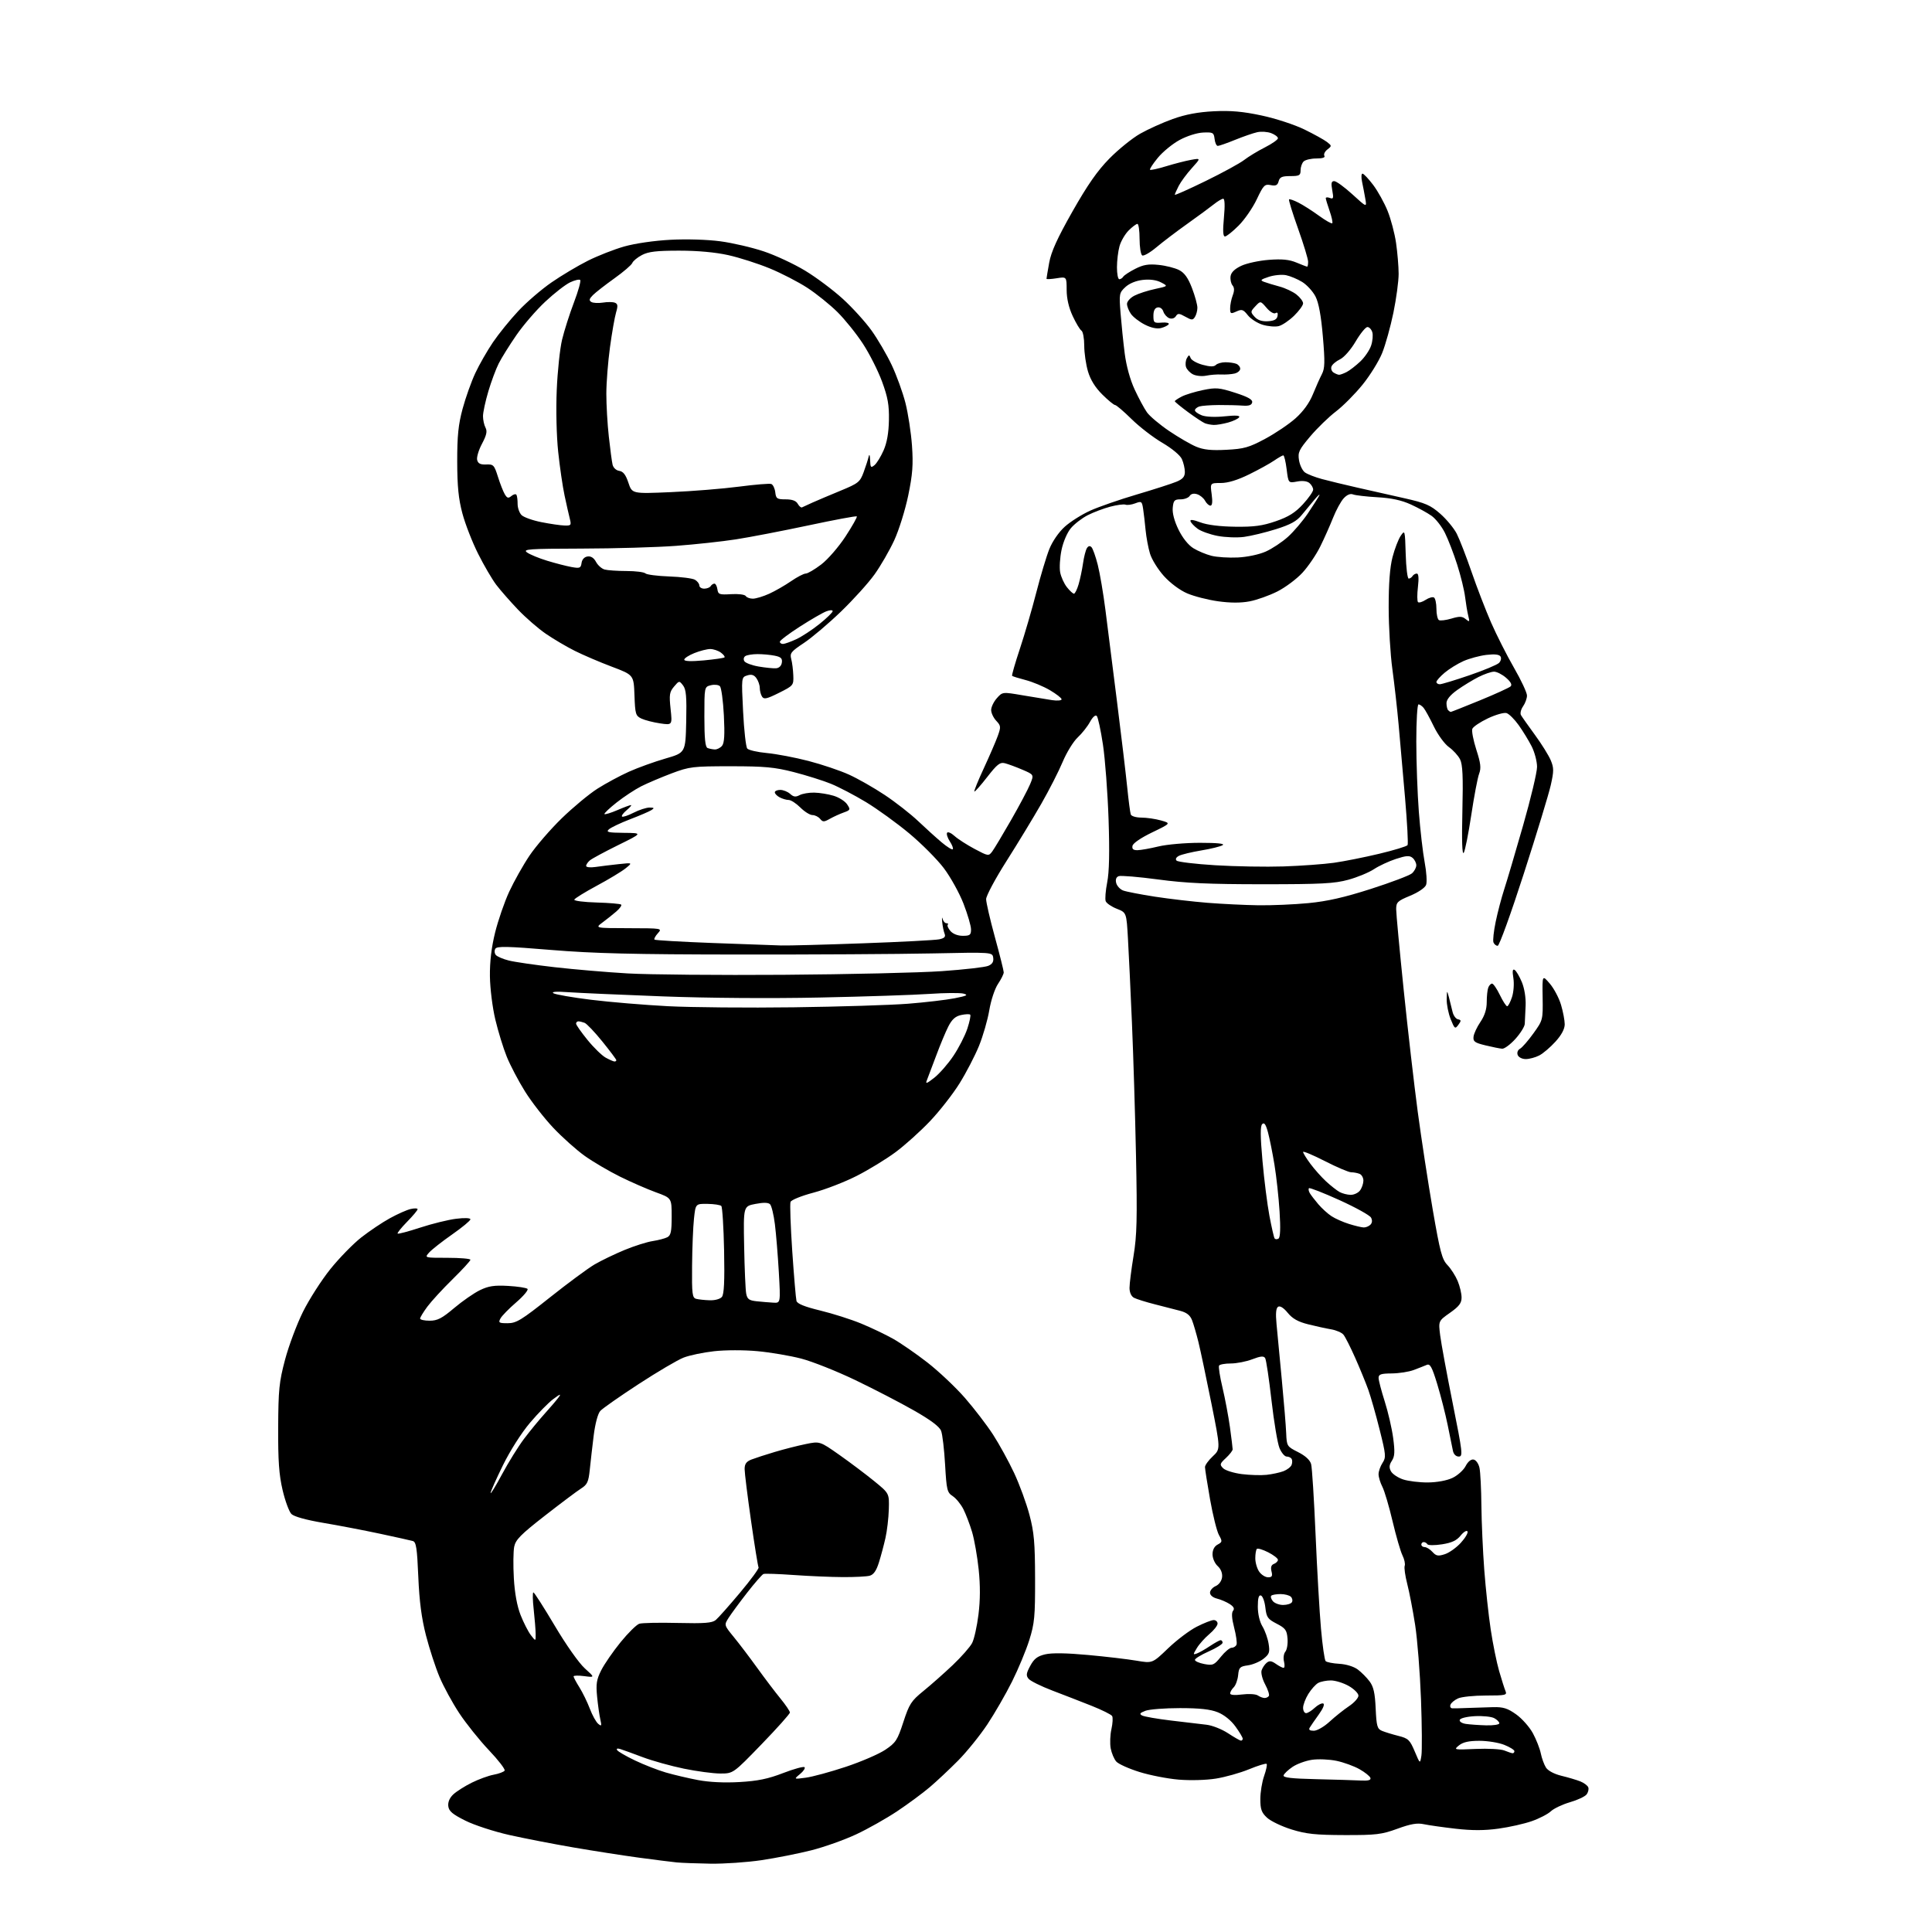 <?xml version="1.0" encoding="UTF-8" standalone="no"?>
<svg 
  version="1.1" 
  xmlns="http://www.w3.org/2000/svg" 
  xmlns:xlink="http://www.w3.org/1999/xlink" 
  xmlns:svg="http://www.w3.org/2000/svg"
  xmlns:rdf="http://www.w3.org/1999/02/22-rdf-syntax-ns#"
  xmlns:cc="http://creativecommons.org/ns#"
  xmlns:dc="http://purl.org/dc/elements/1.1/"
  viewBox="0 0 768 768"
  width="768"
  height="768"
>
<style>svg {background-color: white; }</style>"
<path stroke="none" fill="black" fill-rule="evenodd" d="M282.37,740.84C276.94,740.75 270.93,740.53 269.00,740.34C267.07,740.15 260.32,739.30 254.00,738.45C247.68,737.59 235.97,735.77 228.00,734.40C220.03,733.03 208.55,730.80 202.50,729.45C196.45,728.09 188.57,725.53 185.00,723.74C179.85,721.17 178.44,719.98 178.20,717.97C178.01,716.34 178.73,714.67 180.20,713.29C181.47,712.11 184.75,710.03 187.50,708.66C190.25,707.29 194.19,705.85 196.26,705.47C198.33,705.09 200.28,704.35 200.60,703.84C200.91,703.33 198.10,699.67 194.33,695.71C190.57,691.74 185.27,685.12 182.55,681.00C179.83,676.88 176.31,670.41 174.72,666.63C173.13,662.86 170.71,655.43 169.34,650.13C167.57,643.25 166.70,636.59 166.28,626.77C165.80,615.36 165.43,612.96 164.10,612.58C163.22,612.33 157.32,611.02 151.00,609.67C144.68,608.32 134.55,606.38 128.50,605.36C121.66,604.20 116.88,602.87 115.84,601.84C114.93,600.92 113.35,596.65 112.34,592.34C110.91,586.25 110.52,580.70 110.58,567.50C110.65,552.44 110.96,549.36 113.31,540.50C114.77,535.00 117.97,526.45 120.42,521.50C122.88,516.55 127.78,508.90 131.31,504.50C134.85,500.10 140.39,494.42 143.62,491.89C146.85,489.36 151.97,485.92 155.00,484.26C158.03,482.59 161.74,480.94 163.25,480.60C164.76,480.25 166.00,480.29 166.00,480.69C166.00,481.10 164.12,483.34 161.81,485.69C159.51,488.04 157.82,490.15 158.06,490.37C158.30,490.60 162.35,489.53 167.05,487.99C171.75,486.45 178.17,484.87 181.30,484.48C184.66,484.06 187.00,484.15 187.00,484.70C187.00,485.21 183.74,487.91 179.75,490.70C175.76,493.49 171.64,496.72 170.60,497.89C168.69,500.00 168.69,500.00 177.85,500.00C182.88,500.00 187.00,500.35 187.00,500.78C187.00,501.20 183.80,504.69 179.89,508.53C175.98,512.36 171.48,517.26 169.89,519.40C168.30,521.55 167.00,523.68 167.00,524.15C167.00,524.62 168.71,525.00 170.79,525.00C173.89,525.00 175.67,524.08 180.53,519.97C183.80,517.21 188.41,514.01 190.78,512.86C194.22,511.20 196.48,510.86 201.99,511.17C205.79,511.38 209.25,511.92 209.69,512.35C210.12,512.79 208.11,515.19 205.22,517.69C202.32,520.18 199.50,523.07 198.94,524.11C198.03,525.81 198.32,526.00 201.81,526.00C205.24,526.00 207.24,524.78 218.61,515.74C225.71,510.09 233.69,504.20 236.34,502.64C239.00,501.09 244.36,498.50 248.26,496.89C252.16,495.28 257.19,493.69 259.43,493.35C261.67,493.01 264.29,492.32 265.25,491.83C266.68,491.10 267.00,489.57 267.00,483.59C267.00,476.24 267.00,476.24 260.75,473.97C257.31,472.72 250.90,469.92 246.50,467.75C242.10,465.57 235.79,461.87 232.47,459.51C229.16,457.15 223.50,452.10 219.90,448.28C216.30,444.46 211.24,437.95 208.67,433.82C206.09,429.69 202.85,423.51 201.46,420.09C200.07,416.67 198.02,410.01 196.90,405.29C195.76,400.51 194.81,392.91 194.75,388.11C194.68,382.32 195.35,376.62 196.81,370.70C198.01,365.86 200.53,358.55 202.42,354.46C204.32,350.36 207.94,343.92 210.47,340.15C213.01,336.37 218.78,329.69 223.29,325.30C227.81,320.91 234.20,315.61 237.50,313.51C240.80,311.41 246.43,308.38 250.00,306.77C253.57,305.17 260.10,302.81 264.50,301.54C272.50,299.22 272.50,299.22 272.78,286.84C273.00,276.95 272.75,274.06 271.53,272.48C270.02,270.52 269.97,270.53 267.94,272.93C266.13,275.07 265.97,276.17 266.57,281.82C267.26,288.27 267.26,288.27 262.38,287.55C259.70,287.16 256.38,286.30 255.00,285.66C252.68,284.56 252.48,283.91 252.21,276.40C251.92,268.31 251.92,268.31 243.21,265.02C238.42,263.22 231.80,260.38 228.50,258.73C225.20,257.08 220.03,254.03 217.00,251.95C213.97,249.88 208.99,245.55 205.92,242.34C202.85,239.13 198.97,234.70 197.29,232.50C195.62,230.30 192.36,224.73 190.06,220.13C187.75,215.53 184.94,208.33 183.82,204.13C182.27,198.34 181.77,193.37 181.75,183.50C181.74,173.27 182.19,168.79 183.89,162.50C185.08,158.10 187.35,151.72 188.94,148.32C190.53,144.92 193.69,139.41 195.96,136.06C198.23,132.71 202.77,127.11 206.04,123.62C209.31,120.12 215.25,115.01 219.24,112.26C223.23,109.50 229.73,105.63 233.68,103.65C237.63,101.67 244.15,99.11 248.18,97.97C252.43,96.77 260.11,95.65 266.50,95.32C272.90,94.98 281.20,95.23 286.35,95.92C291.22,96.57 299.00,98.38 303.64,99.94C308.28,101.49 315.67,104.94 320.06,107.60C324.45,110.25 331.19,115.30 335.04,118.81C338.89,122.33 344.05,128.01 346.49,131.44C348.94,134.87 352.53,141.01 354.46,145.09C356.39,149.16 358.84,155.94 359.92,160.14C360.99,164.35 362.16,172.00 362.53,177.14C363.06,184.71 362.78,188.50 361.04,196.94C359.85,202.68 357.35,210.71 355.47,214.78C353.59,218.85 350.07,224.95 347.64,228.34C345.22,231.73 339.20,238.39 334.27,243.14C329.33,247.90 322.71,253.50 319.57,255.59C314.46,258.98 313.91,259.66 314.52,261.94C314.90,263.35 315.27,266.30 315.35,268.50C315.50,272.42 315.38,272.56 309.66,275.42C304.82,277.84 303.67,278.09 302.93,276.92C302.43,276.14 302.02,274.57 302.02,273.44C302.01,272.31 301.40,270.57 300.67,269.57C299.71,268.25 298.71,267.96 297.03,268.49C294.71,269.23 294.71,269.23 295.39,282.80C295.76,290.27 296.51,296.90 297.04,297.55C297.57,298.19 301.10,299.00 304.87,299.35C308.65,299.70 316.09,301.12 321.41,302.50C326.72,303.88 333.96,306.32 337.48,307.92C341.01,309.52 347.41,313.16 351.70,316.02C355.99,318.87 361.98,323.55 365.00,326.42C368.02,329.29 372.23,333.09 374.36,334.88C376.48,336.66 378.45,337.88 378.74,337.59C379.03,337.30 378.52,335.91 377.59,334.50C376.67,333.10 376.17,331.54 376.48,331.04C376.79,330.54 378.12,331.11 379.44,332.32C380.76,333.52 384.35,335.83 387.41,337.46C392.87,340.36 393.00,340.38 394.44,338.46C395.24,337.38 398.60,331.77 401.91,326.00C405.22,320.23 408.63,313.80 409.49,311.72C411.05,307.95 411.05,307.95 406.43,305.97C403.89,304.88 400.76,303.73 399.48,303.40C397.51,302.91 396.39,303.79 392.41,308.91C389.80,312.26 387.51,314.85 387.32,314.65C387.12,314.45 388.81,310.29 391.08,305.40C393.35,300.50 395.84,294.74 396.62,292.58C397.93,288.95 397.88,288.50 396.02,286.52C394.91,285.34 394.00,283.41 394.00,282.24C394.00,281.07 395.01,278.96 396.25,277.56C398.50,275.02 398.50,275.02 406.50,276.39C410.90,277.14 416.19,278.01 418.25,278.32C420.31,278.62 422.00,278.47 422.00,277.98C422.00,277.49 419.90,275.86 417.34,274.35C414.78,272.85 410.44,271.04 407.69,270.33C404.95,269.62 402.54,268.87 402.33,268.66C402.13,268.46 403.52,263.61 405.42,257.90C407.32,252.18 410.26,242.10 411.95,235.50C413.64,228.90 415.97,221.15 417.12,218.27C418.36,215.18 420.87,211.54 423.25,209.39C425.47,207.38 430.04,204.50 433.40,202.98C436.75,201.47 445.09,198.57 451.92,196.56C458.75,194.54 465.83,192.26 467.67,191.49C470.19,190.44 471.00,189.49 471.00,187.60C471.00,186.22 470.46,183.92 469.81,182.48C469.12,180.96 465.87,178.26 462.06,176.03C458.45,173.92 452.94,169.68 449.82,166.60C446.69,163.52 443.74,161.00 443.26,161.00C442.79,161.00 440.50,159.13 438.19,156.83C435.38,154.05 433.48,151.00 432.49,147.65C431.67,144.89 431.00,140.27 431.00,137.38C431.00,134.48 430.50,131.81 429.90,131.44C429.29,131.06 427.72,128.45 426.41,125.63C424.85,122.28 424.02,118.67 424.01,115.24C424.00,109.98 424.00,109.98 420.00,110.62C417.80,110.97 416.00,111.06 416.00,110.81C416.00,110.57 416.48,107.70 417.07,104.43C417.86,100.06 420.29,94.71 426.32,84.07C432.32,73.49 436.23,67.88 441.00,63.03C444.57,59.40 450.06,54.96 453.19,53.17C456.33,51.38 462.18,48.74 466.19,47.30C471.28,45.48 476.24,44.55 482.50,44.23C489.26,43.90 494.00,44.31 501.50,45.91C507.06,47.09 514.60,49.56 518.50,51.46C522.35,53.34 526.40,55.59 527.50,56.44C529.44,57.95 529.44,58.04 527.65,59.43C526.63,60.22 526.10,61.35 526.46,61.93C526.88,62.62 525.74,63.00 523.26,63.00C521.14,63.00 518.86,63.54 518.20,64.20C517.54,64.86 517.00,66.43 517.00,67.70C517.00,69.73 516.51,70.00 512.91,70.00C509.62,70.00 508.71,70.40 508.28,72.05C507.86,73.65 507.16,73.99 505.12,73.58C502.73,73.11 502.24,73.61 499.59,79.22C497.99,82.61 494.74,87.32 492.36,89.69C489.99,92.06 487.55,94.00 486.94,94.00C486.16,94.00 486.04,91.76 486.53,86.50C486.97,81.78 486.87,79.00 486.25,79.00C485.71,79.00 484.01,80.01 482.47,81.25C480.92,82.49 476.18,85.97 471.93,89.00C467.67,92.03 462.14,96.23 459.64,98.34C457.13,100.44 454.62,101.88 454.04,101.53C453.47,101.17 453.00,98.21 453.00,94.94C453.00,91.67 452.61,89.00 452.14,89.00C451.66,89.00 450.09,90.18 448.65,91.62C447.21,93.07 445.57,95.88 445.02,97.87C444.46,99.87 444.01,103.64 444.01,106.25C444.00,108.86 444.42,111.00 444.94,111.00C445.46,111.00 446.16,110.54 446.51,109.99C446.85,109.43 448.99,108.02 451.26,106.87C454.49,105.22 456.53,104.88 460.58,105.30C463.44,105.59 467.10,106.52 468.73,107.36C470.85,108.46 472.28,110.46 473.84,114.53C475.03,117.64 475.99,121.15 475.98,122.34C475.98,123.53 475.53,125.17 475.00,126.00C474.15,127.33 473.71,127.31 471.18,125.89C468.72,124.50 468.19,124.48 467.41,125.71C466.87,126.55 465.80,126.87 464.79,126.48C463.85,126.11 462.80,124.93 462.45,123.85C462.09,122.72 461.13,122.02 460.16,122.21C459.05,122.42 458.50,123.52 458.50,125.51C458.50,128.28 458.74,128.48 461.82,128.24C463.64,128.09 464.88,128.38 464.58,128.88C464.27,129.37 462.89,130.06 461.51,130.41C459.90,130.81 457.58,130.32 455.06,129.03C452.90,127.93 450.43,126.02 449.57,124.79C448.70,123.56 448.00,121.77 448.00,120.80C448.00,119.84 449.33,118.36 450.95,117.53C452.57,116.69 456.26,115.49 459.14,114.88C464.38,113.75 464.38,113.75 461.53,112.26C459.70,111.30 457.12,110.95 454.28,111.27C451.55,111.58 448.91,112.67 447.34,114.13C444.91,116.40 444.83,116.83 445.44,124.50C445.79,128.90 446.53,136.10 447.09,140.50C447.72,145.43 449.23,150.92 451.03,154.81C452.64,158.29 454.85,162.38 455.94,163.92C457.04,165.46 460.99,168.78 464.72,171.31C468.45,173.83 473.29,176.65 475.49,177.56C478.46,178.80 481.52,179.12 487.51,178.80C494.53,178.44 496.49,177.88 502.91,174.44C506.96,172.27 512.40,168.60 515.00,166.28C518.06,163.55 520.49,160.19 521.88,156.78C523.06,153.88 524.67,150.26 525.46,148.75C526.66,146.46 526.73,143.96 525.86,133.78C525.16,125.52 524.21,120.37 522.94,117.88C521.91,115.86 519.53,113.26 517.67,112.10C515.80,110.95 512.90,109.73 511.22,109.39C509.55,109.06 506.46,109.35 504.35,110.05C501.09,111.13 500.82,111.42 502.51,112.05C503.61,112.46 506.35,113.29 508.61,113.90C510.88,114.50 513.92,115.93 515.36,117.07C516.81,118.21 518.00,119.80 518.00,120.59C518.00,121.39 516.38,123.60 514.41,125.52C512.44,127.44 509.70,129.29 508.32,129.63C506.94,129.98 504.08,129.74 501.96,129.11C499.84,128.47 497.18,126.77 496.04,125.32C494.22,123.01 493.67,122.83 491.49,123.82C489.21,124.86 489.00,124.75 489.00,122.54C489.00,121.22 489.46,118.92 490.02,117.44C490.74,115.56 490.71,114.36 489.94,113.43C489.34,112.71 488.99,111.07 489.17,109.81C489.39,108.27 490.80,106.90 493.43,105.66C495.58,104.65 500.53,103.58 504.43,103.29C509.66,102.89 512.51,103.18 515.37,104.38C517.50,105.27 519.41,106.00 519.62,106.00C519.83,106.00 520.00,105.12 520.00,104.05C520.00,102.97 518.20,97.05 516.00,90.88C513.80,84.71 512.18,79.48 512.41,79.26C512.63,79.04 514.32,79.62 516.16,80.56C518.00,81.49 521.66,83.83 524.30,85.75C526.94,87.67 529.32,89.02 529.59,88.75C529.86,88.48 529.39,86.29 528.55,83.88C527.72,81.47 527.02,79.18 527.01,78.78C527.01,78.39 527.74,78.35 528.64,78.69C530.05,79.23 530.18,78.80 529.60,75.66C529.06,72.80 529.23,72.00 530.37,72.00C531.18,72.00 534.43,74.36 537.59,77.25C543.34,82.50 543.34,82.50 542.73,79.00C542.40,77.08 541.82,74.04 541.44,72.25C541.06,70.46 541.14,69.01 541.62,69.03C542.11,69.05 544.01,71.07 545.87,73.53C547.72,75.99 550.30,80.64 551.60,83.86C552.90,87.09 554.42,92.83 554.96,96.61C555.51,100.40 555.97,105.89 555.98,108.81C555.99,111.73 555.05,118.70 553.90,124.31C552.74,129.91 550.73,137.14 549.42,140.36C548.12,143.58 544.62,149.23 541.64,152.91C538.66,156.60 533.91,161.38 531.07,163.55C528.23,165.71 523.64,170.17 520.86,173.45C516.34,178.80 515.87,179.80 516.38,182.96C516.70,184.90 517.75,187.08 518.73,187.79C519.70,188.50 522.75,189.69 525.50,190.43C528.25,191.17 534.55,192.70 539.50,193.82C544.45,194.94 552.89,196.85 558.25,198.05C566.66,199.94 568.62,200.80 572.54,204.24C575.04,206.44 577.98,210.01 579.08,212.16C580.18,214.32 582.82,221.12 584.95,227.29C587.07,233.46 590.58,242.55 592.74,247.50C594.91,252.45 599.00,260.53 601.84,265.46C604.68,270.38 607.00,275.35 607.00,276.49C607.00,277.62 606.30,279.56 605.44,280.78C604.59,282.00 604.21,283.57 604.60,284.25C604.99,284.94 607.49,288.48 610.15,292.12C612.81,295.75 615.64,300.30 616.44,302.21C617.71,305.24 617.71,306.51 616.46,312.09C615.67,315.62 610.86,331.43 605.76,347.22C600.67,363.02 595.99,375.96 595.36,375.97C594.73,375.99 593.97,375.37 593.67,374.60C593.38,373.82 593.78,370.12 594.57,366.36C595.35,362.60 596.87,356.82 597.95,353.51C599.03,350.21 602.40,338.79 605.45,328.14C608.50,317.49 611.00,307.01 611.00,304.85C611.00,302.69 610.04,299.03 608.87,296.71C607.69,294.39 605.37,290.60 603.71,288.27C602.05,285.94 599.88,283.78 598.89,283.47C597.90,283.15 594.57,284.09 591.48,285.55C588.38,287.02 585.59,288.90 585.27,289.73C584.95,290.57 585.67,294.29 586.86,298.01C588.61,303.42 588.83,305.33 587.97,307.58C587.38,309.13 585.98,316.50 584.86,323.95C583.74,331.39 582.39,338.17 581.86,339.00C581.23,339.98 581.04,334.26 581.32,322.50C581.65,308.65 581.43,303.88 580.39,301.83C579.64,300.36 577.65,298.17 575.95,296.97C574.26,295.76 571.57,292.09 569.97,288.78C568.38,285.49 566.55,282.16 565.91,281.39C565.28,280.63 564.36,280.00 563.88,280.00C563.39,280.00 563.00,286.64 563.00,294.75C563.00,302.86 563.46,315.43 564.01,322.67C564.56,329.92 565.61,338.97 566.33,342.79C567.05,346.61 567.31,350.64 566.90,351.74C566.47,352.91 563.84,354.70 560.58,356.06C555.52,358.15 555.00,358.66 555.00,361.43C555.00,363.12 556.35,377.55 557.99,393.50C559.63,409.45 562.15,431.27 563.58,442.00C565.02,452.73 567.70,470.22 569.54,480.89C572.44,497.68 573.22,500.62 575.39,502.89C576.77,504.32 578.59,507.17 579.45,509.22C580.30,511.26 581.00,514.21 581.00,515.78C581.00,518.01 580.02,519.30 576.39,521.86C571.78,525.11 571.78,525.11 572.49,530.81C572.88,533.94 575.11,546.06 577.46,557.75C581.42,577.51 581.59,579.00 579.88,579.00C578.77,579.00 577.85,578.10 577.57,576.75C577.32,575.51 576.38,570.90 575.48,566.50C574.59,562.10 572.71,554.76 571.32,550.18C569.23,543.34 568.49,541.99 567.14,542.57C566.24,542.96 563.92,543.86 562.00,544.59C560.08,545.32 556.14,545.93 553.25,545.96C548.93,545.99 548.00,546.31 548.01,547.75C548.02,548.71 549.12,552.91 550.45,557.09C551.78,561.26 553.29,567.79 553.80,571.58C554.54,577.09 554.43,578.94 553.29,580.68C552.22,582.31 552.13,583.37 552.92,584.85C553.51,585.95 555.68,587.40 557.74,588.09C559.81,588.78 564.24,589.32 567.58,589.30C571.23,589.27 575.15,588.55 577.38,587.49C579.42,586.52 581.77,584.41 582.60,582.80C583.54,580.99 584.76,580.00 585.80,580.20C586.73,580.38 587.77,581.85 588.12,583.51C588.48,585.16 588.82,591.92 588.88,598.55C588.95,605.18 589.46,616.65 590.02,624.05C590.58,631.45 591.73,642.11 592.58,647.74C593.42,653.37 594.93,660.79 595.92,664.24C596.92,667.68 598.06,671.29 598.47,672.25C599.15,673.84 598.42,674.00 590.65,674.00C585.95,674.00 580.97,674.51 579.60,675.14C578.23,675.76 576.87,676.88 576.59,677.64C576.30,678.39 576.61,679.03 577.28,679.08C577.95,679.12 580.75,679.06 583.50,678.94C586.25,678.83 590.75,678.68 593.50,678.62C597.56,678.52 599.29,679.06 602.71,681.50C605.02,683.15 608.01,686.52 609.35,689.00C610.69,691.48 612.10,695.08 612.49,697.00C612.88,698.92 613.80,701.45 614.53,702.61C615.34,703.89 617.78,705.19 620.68,705.90C623.33,706.54 626.71,707.54 628.18,708.12C629.65,708.71 631.08,709.77 631.36,710.49C631.64,711.22 631.33,712.49 630.68,713.33C630.03,714.16 627.05,715.56 624.06,716.42C621.07,717.29 617.66,718.91 616.48,720.02C615.30,721.13 611.90,722.89 608.92,723.93C605.94,724.98 599.99,726.32 595.69,726.91C590.17,727.68 585.19,727.69 578.69,726.95C573.64,726.37 567.92,725.56 566.00,725.15C563.36,724.58 560.79,725.02 555.50,726.95C549.22,729.24 547.06,729.50 534.50,729.47C522.97,729.44 519.25,729.05 513.42,727.24C509.53,726.03 505.14,723.93 503.67,722.57C501.47,720.53 501.00,719.22 501.00,715.17C501.00,712.47 501.68,708.32 502.51,705.97C503.34,703.61 503.79,701.45 503.50,701.17C503.22,700.88 500.08,701.84 496.54,703.30C492.99,704.76 487.05,706.43 483.34,707.02C479.52,707.64 473.12,707.81 468.55,707.43C464.12,707.06 457.09,705.69 452.91,704.38C448.74,703.08 444.61,701.22 443.75,700.26C442.88,699.29 441.88,696.92 441.52,695.00C441.17,693.08 441.29,689.63 441.81,687.35C442.32,685.07 442.45,682.72 442.08,682.14C441.72,681.55 438.07,679.74 433.96,678.10C429.86,676.47 422.83,673.74 418.34,672.03C413.85,670.32 409.60,668.22 408.89,667.36C407.81,666.07 407.92,665.19 409.55,662.18C411.07,659.36 412.39,658.35 415.50,657.62C418.13,657.00 423.96,657.09 432.50,657.88C439.65,658.53 448.33,659.56 451.80,660.15C458.10,661.22 458.10,661.22 464.33,655.24C467.76,651.95 472.89,648.07 475.75,646.63C478.60,645.18 481.62,644.00 482.47,644.00C483.31,644.00 484.00,644.63 484.00,645.41C484.00,646.19 482.54,648.05 480.75,649.56C478.96,651.06 476.73,653.55 475.79,655.10C474.19,657.74 474.19,657.87 475.79,657.28C476.73,656.94 479.07,655.61 480.98,654.33C482.90,653.05 484.81,652.00 485.23,652.00C485.65,652.00 486.00,652.46 486.00,653.01C486.00,653.57 483.52,655.12 480.50,656.46C477.48,657.80 475.00,659.31 475.00,659.83C475.00,660.35 476.67,661.09 478.72,661.48C482.15,662.12 482.67,661.89 485.32,658.59C486.90,656.61 488.84,655.00 489.63,655.00C490.42,655.00 491.28,654.44 491.54,653.75C491.80,653.06 491.38,650.03 490.59,647.00C489.64,643.35 489.50,641.11 490.15,640.32C490.84,639.49 490.44,638.68 488.82,637.63C487.54,636.81 485.26,635.83 483.75,635.46C482.13,635.06 481.00,634.10 481.00,633.13C481.00,632.22 482.01,631.03 483.25,630.49C484.57,629.91 485.62,628.45 485.80,626.95C485.98,625.36 485.32,623.70 484.05,622.54C482.91,621.51 482.00,619.44 482.00,617.88C482.00,616.08 482.73,614.68 484.03,613.99C485.91,612.98 485.95,612.71 484.55,610.20C483.72,608.72 482.14,602.34 481.02,596.04C479.91,589.73 479.00,583.95 479.00,583.19C479.00,582.43 480.39,580.50 482.10,578.91C485.19,576.02 485.19,576.02 481.53,557.76C479.52,547.72 477.21,536.80 476.40,533.50C475.58,530.20 474.44,526.27 473.84,524.76C473.08,522.82 471.70,521.74 469.13,521.07C467.13,520.55 462.59,519.38 459.02,518.47C455.46,517.57 451.75,516.40 450.77,515.88C449.69,515.30 449.00,513.78 449.00,511.95C449.00,510.32 449.72,504.60 450.60,499.24C451.94,491.13 452.10,484.48 451.58,459.50C451.24,443.00 450.51,419.15 449.96,406.50C449.42,393.85 448.71,378.83 448.38,373.13C447.79,362.76 447.79,362.76 443.95,361.25C441.84,360.42 439.85,359.06 439.53,358.23C439.22,357.40 439.48,354.03 440.13,350.74C440.94,346.64 441.11,338.72 440.67,325.63C440.31,315.11 439.31,301.77 438.44,296.00C437.57,290.23 436.46,285.09 435.97,284.59C435.45,284.06 434.35,285.03 433.29,286.97C432.31,288.78 430.10,291.57 428.38,293.17C426.67,294.77 424.01,299.10 422.46,302.79C420.92,306.48 417.09,314.00 413.94,319.50C410.79,325.00 404.57,335.25 400.11,342.27C395.65,349.29 392.00,356.11 392.00,357.42C392.00,358.73 393.57,365.55 395.50,372.57C397.43,379.59 399.00,385.88 399.00,386.53C399.00,387.19 397.98,389.25 396.73,391.11C395.45,393.01 393.93,397.60 393.26,401.56C392.61,405.44 390.76,411.84 389.16,415.78C387.55,419.72 384.07,426.43 381.42,430.68C378.77,434.94 373.48,441.70 369.67,445.71C365.86,449.72 359.71,455.25 355.99,458.01C352.28,460.76 345.36,464.99 340.61,467.41C335.87,469.83 328.12,472.84 323.39,474.09C318.61,475.35 314.56,476.99 314.25,477.78C313.95,478.57 314.26,487.37 314.93,497.35C315.61,507.33 316.37,516.24 316.61,517.14C316.93,518.27 319.85,519.45 326.07,520.96C331.02,522.16 338.32,524.48 342.29,526.12C346.25,527.75 351.98,530.48 355.00,532.18C358.02,533.88 364.18,538.13 368.68,541.63C373.18,545.14 379.89,551.47 383.59,555.71C387.29,559.96 392.32,566.52 394.77,570.31C397.21,574.09 400.98,580.94 403.13,585.53C405.28,590.12 408.02,597.61 409.23,602.19C411.07,609.14 411.43,613.28 411.46,627.50C411.50,642.59 411.24,645.33 409.16,651.95C407.88,656.04 404.79,663.47 402.30,668.45C399.82,673.43 395.39,681.10 392.47,685.50C389.54,689.90 384.34,696.34 380.90,699.82C377.47,703.29 372.37,708.07 369.58,710.44C366.79,712.81 360.98,717.10 356.68,719.97C352.38,722.84 345.05,726.98 340.39,729.16C335.73,731.35 327.69,734.21 322.54,735.52C317.38,736.82 308.46,738.59 302.70,739.45C296.95,740.30 287.80,740.93 282.37,740.84zM293.98,708.39C301.21,707.98 305.33,707.13 311.30,704.82C315.61,703.16 319.44,702.11 319.82,702.49C320.19,702.86 319.38,704.10 318.00,705.23C315.50,707.30 315.50,707.30 320.32,706.66C322.97,706.31 330.12,704.36 336.21,702.34C342.29,700.32 349.35,697.28 351.89,695.58C356.08,692.78 356.74,691.78 359.10,684.53C361.46,677.32 362.22,676.14 367.10,672.18C370.07,669.77 375.30,665.14 378.73,661.89C382.16,658.63 385.63,654.69 386.44,653.12C387.25,651.56 388.38,646.46 388.96,641.79C389.68,636.05 389.70,630.27 389.04,623.91C388.50,618.73 387.32,612.02 386.42,609.00C385.52,605.98 383.95,601.88 382.95,599.90C381.94,597.92 380.04,595.60 378.71,594.73C376.50,593.28 376.27,592.32 375.69,582.23C375.35,576.22 374.64,570.18 374.11,568.80C373.47,567.11 370.00,564.50 363.33,560.70C357.92,557.61 347.43,552.18 340.00,548.61C332.57,545.05 322.88,541.20 318.45,540.05C314.03,538.91 306.21,537.58 301.08,537.11C295.78,536.62 288.34,536.63 283.88,537.13C279.55,537.61 274.10,538.75 271.76,539.66C269.42,540.56 261.37,545.30 253.87,550.19C246.37,555.08 239.51,559.88 238.62,560.87C237.66,561.93 236.60,565.90 236.01,570.58C235.47,574.94 234.77,581.06 234.45,584.19C233.95,589.08 233.46,590.15 230.97,591.72C229.37,592.73 222.89,597.60 216.57,602.53C206.99,610.00 204.96,612.06 204.40,614.85C204.04,616.70 203.97,622.32 204.26,627.35C204.60,633.29 205.54,638.43 206.94,642.00C208.13,645.02 209.97,648.62 211.03,650.00C212.96,652.50 212.96,652.50 212.93,649.50C212.91,647.85 212.56,643.46 212.15,639.75C211.73,636.04 211.68,633.00 212.03,633.00C212.38,633.00 216.19,638.96 220.52,646.25C224.95,653.74 230.14,661.10 232.44,663.17C236.50,666.84 236.50,666.84 232.25,666.29C229.91,665.98 228.00,666.03 228.00,666.39C228.00,666.75 229.05,668.72 230.34,670.77C231.62,672.82 233.48,676.63 234.47,679.24C235.45,681.84 236.95,684.54 237.79,685.24C239.13,686.34 239.23,686.11 238.64,683.50C238.26,681.85 237.68,677.78 237.36,674.45C236.86,669.40 237.13,667.66 239.00,663.95C240.24,661.50 243.70,656.48 246.70,652.79C249.70,649.10 253.05,645.80 254.14,645.46C255.23,645.11 262.11,644.97 269.42,645.15C280.07,645.40 283.09,645.17 284.52,643.98C285.50,643.17 289.83,638.29 294.15,633.14C298.46,628.00 301.79,623.46 301.54,623.07C301.30,622.67 299.95,614.34 298.55,604.54C297.15,594.75 296.00,585.51 296.00,583.99C296.00,581.92 296.68,580.98 298.75,580.17C300.26,579.59 304.43,578.23 308.00,577.17C311.57,576.10 317.06,574.70 320.20,574.06C325.89,572.88 325.89,572.88 333.70,578.37C337.99,581.39 344.20,586.07 347.50,588.76C353.50,593.65 353.50,593.65 353.32,599.96C353.22,603.44 352.62,608.58 351.98,611.39C351.35,614.20 350.18,618.59 349.37,621.15C348.35,624.40 347.25,625.97 345.70,626.38C344.49,626.71 339.68,626.95 335.00,626.92C330.32,626.90 321.55,626.52 315.50,626.09C309.45,625.66 304.05,625.47 303.50,625.68C302.95,625.89 300.02,629.24 297.00,633.12C293.98,637.00 290.67,641.49 289.65,643.09C287.81,645.99 287.81,645.99 291.70,650.75C293.84,653.36 298.03,658.88 301.00,663.00C303.97,667.12 308.11,672.59 310.20,675.14C312.29,677.69 314.00,680.22 314.00,680.75C314.00,681.29 308.93,686.96 302.74,693.36C291.47,705.00 291.47,705.00 286.35,705.00C283.53,705.00 277.01,704.13 271.86,703.07C266.71,702.01 259.35,699.96 255.50,698.51C251.65,697.06 247.64,695.60 246.59,695.28C245.43,694.92 244.93,695.08 245.32,695.70C245.66,696.26 248.87,698.12 252.44,699.82C256.01,701.53 261.51,703.67 264.66,704.59C267.82,705.51 273.57,706.86 277.45,707.60C281.93,708.45 287.95,708.74 293.98,708.39zM540.83,707.78C543.92,707.94 545.05,707.64 544.76,706.75C544.53,706.06 542.58,704.50 540.42,703.28C538.27,702.06 534.15,700.56 531.28,699.96C528.40,699.36 524.00,699.18 521.50,699.55C519.00,699.93 515.53,701.19 513.80,702.37C512.07,703.54 510.47,705.05 510.25,705.72C509.96,706.63 513.25,707.02 523.18,707.25C530.50,707.42 538.45,707.66 540.83,707.78zM565.03,697.88C565.32,696.02 565.25,685.95 564.87,675.50C564.48,665.05 563.44,651.77 562.55,646.00C561.65,640.23 560.24,632.86 559.40,629.63C558.57,626.40 558.11,623.16 558.39,622.43C558.67,621.70 558.27,619.84 557.51,618.30C556.74,616.76 554.97,610.65 553.57,604.73C552.18,598.81 550.35,592.65 549.52,591.03C548.68,589.42 548.00,587.16 548.00,586.01C548.00,584.87 548.71,582.85 549.57,581.53C551.02,579.32 550.94,578.33 548.43,568.33C546.95,562.39 544.92,555.27 543.94,552.51C542.95,549.76 540.61,544.03 538.72,539.78C536.84,535.54 534.74,531.39 534.05,530.56C533.36,529.73 531.16,528.77 529.15,528.43C527.14,528.09 523.02,527.19 520.00,526.43C516.00,525.43 513.79,524.19 511.90,521.88C510.29,519.90 508.84,518.98 508.08,519.45C507.23,519.98 507.03,522.05 507.44,526.35C507.75,529.73 508.70,539.70 509.54,548.50C510.38,557.30 511.17,566.85 511.28,569.73C511.50,574.86 511.59,575.01 516.00,577.23C518.91,578.70 520.74,580.38 521.19,582.00C521.57,583.38 522.36,595.98 522.96,610.00C523.56,624.02 524.53,640.90 525.12,647.50C525.70,654.10 526.53,659.87 526.96,660.32C527.38,660.76 529.83,661.25 532.40,661.39C535.14,661.55 538.16,662.48 539.72,663.64C541.18,664.73 543.30,666.86 544.43,668.38C546.01,670.49 546.58,673.01 546.85,679.14C547.18,686.19 547.47,687.25 549.36,688.04C550.54,688.53 553.46,689.43 555.87,690.04C559.82,691.03 560.43,691.62 562.37,696.20C564.50,701.25 564.50,701.25 565.03,697.88zM601.25,696.94C601.66,696.97 602.00,696.60 602.00,696.11C602.00,695.62 600.19,694.49 597.98,693.61C595.77,692.72 591.32,692.00 588.09,692.00C583.91,692.00 581.58,692.52 579.98,693.81C577.78,695.59 577.91,695.62 586.62,695.23C591.50,695.01 596.62,695.29 598.00,695.85C599.38,696.41 600.84,696.90 601.25,696.94zM493.25,691.92C493.66,691.97 494.00,691.62 494.00,691.15C494.00,690.68 492.70,688.50 491.10,686.30C489.33,683.85 486.60,681.66 484.08,680.65C481.13,679.47 476.85,679.00 469.04,679.00C463.04,679.00 456.86,679.48 455.32,680.07C453.11,680.91 452.83,681.31 454.00,681.94C454.82,682.38 460.00,683.28 465.50,683.94C471.00,684.60 477.35,685.35 479.61,685.61C481.88,685.87 485.70,687.38 488.11,688.96C490.53,690.55 492.84,691.88 493.25,691.92zM522.25,688.00C523.57,688.00 526.34,686.41 528.55,684.37C530.72,682.37 534.19,679.61 536.25,678.23C538.31,676.86 540.00,674.98 540.00,674.05C540.00,673.13 538.25,671.39 536.11,670.18C533.98,668.98 530.80,668.00 529.05,668.00C527.30,668.00 525.04,668.44 524.02,668.99C523.01,669.53 521.24,671.50 520.09,673.36C518.94,675.21 518.00,677.70 518.00,678.87C518.00,680.04 518.53,681.00 519.19,681.00C519.84,681.00 521.38,680.05 522.61,678.89C523.85,677.73 525.37,676.96 525.99,677.16C526.67,677.39 525.99,679.11 524.25,681.52C522.68,683.71 521.05,686.06 520.64,686.75C520.12,687.61 520.62,688.00 522.25,688.00zM590.75,685.85C593.64,685.93 596.00,685.57 596.00,685.04C596.00,684.50 595.09,683.58 593.97,682.99C592.86,682.39 589.41,682.04 586.30,682.20C583.10,682.37 580.49,683.01 580.27,683.68C580.05,684.34 581.11,685.04 582.69,685.28C584.24,685.51 587.86,685.77 590.75,685.85zM502.69,674.98C503.35,674.99 504.12,674.62 504.40,674.16C504.69,673.70 504.02,671.64 502.92,669.58C501.82,667.53 501.18,665.02 501.50,664.01C501.82,663.01 502.72,661.65 503.50,661.00C504.60,660.09 505.42,660.18 507.18,661.41C508.43,662.29 509.80,663.00 510.24,663.00C510.68,663.00 510.75,661.87 510.41,660.49C510.06,659.08 510.30,657.35 510.95,656.56C511.60,655.78 511.99,653.42 511.81,651.32C511.54,648.01 510.97,647.23 507.50,645.44C503.94,643.61 503.44,642.90 503.00,639.02C502.73,636.62 501.94,634.47 501.25,634.24C500.37,633.95 500.00,635.25 500.00,638.67C500.01,641.58 500.73,644.69 501.83,646.50C502.84,648.15 503.94,651.25 504.29,653.39C504.84,656.79 504.59,657.54 502.26,659.39C500.79,660.55 498.00,661.73 496.05,662.00C492.86,662.45 492.47,662.85 492.18,665.90C492.00,667.76 491.21,669.93 490.43,670.72C489.64,671.50 489.00,672.60 489.00,673.17C489.00,673.80 490.78,673.96 493.75,673.58C496.38,673.24 499.17,673.41 500.00,673.97C500.82,674.52 502.04,674.98 502.69,674.98zM510.06,638.00C511.61,638.00 513.18,637.51 513.55,636.91C513.92,636.31 513.74,635.34 513.15,634.75C512.55,634.15 510.70,633.67 509.03,633.67C507.37,633.67 505.71,633.96 505.36,634.31C505.00,634.66 505.28,635.64 505.98,636.48C506.68,637.31 508.51,638.00 510.06,638.00zM504.08,627.00C505.64,627.00 505.92,626.52 505.44,624.64C505.04,623.01 505.34,622.08 506.43,621.67C507.29,621.33 508.00,620.61 508.00,620.05C508.00,619.50 506.26,618.15 504.12,617.06C501.99,615.98 499.97,615.37 499.62,615.71C499.28,616.05 499.00,617.73 499.00,619.44C499.00,621.16 499.70,623.56 500.56,624.78C501.41,626.00 503.00,627.00 504.08,627.00zM574.33,617.82C576.07,617.27 578.95,615.22 580.72,613.27C582.50,611.32 583.68,609.29 583.35,608.75C583.02,608.22 581.79,608.97 580.62,610.42C579.06,612.37 577.12,613.28 573.22,613.89C570.32,614.34 567.70,614.33 567.41,613.86C567.12,613.38 566.46,613.00 565.94,613.00C565.42,613.00 565.00,613.45 565.00,614.00C565.00,614.55 565.61,615.00 566.35,615.00C567.08,615.00 568.47,615.86 569.43,616.92C570.89,618.53 571.67,618.68 574.33,617.82zM199.59,586.00C202.10,581.33 206.01,575.02 208.28,572.00C210.56,568.98 214.25,564.48 216.49,562.00C218.73,559.52 221.22,556.60 222.03,555.50C223.18,553.94 222.74,554.07 220.00,556.10C218.07,557.53 213.87,561.80 210.66,565.60C207.27,569.61 202.76,576.69 199.91,582.49C197.21,587.99 195.01,592.94 195.02,593.49C195.03,594.05 197.08,590.67 199.59,586.00zM503.50,586.27C505.70,586.03 508.71,585.38 510.18,584.83C511.65,584.27 513.12,583.14 513.43,582.32C513.75,581.49 513.75,580.41 513.44,579.91C513.13,579.41 512.24,579.00 511.45,579.00C510.67,579.00 509.40,577.49 508.62,575.64C507.85,573.79 506.42,565.26 505.44,556.68C504.46,548.09 503.33,540.53 502.92,539.87C502.35,538.95 501.13,539.06 497.80,540.33C495.40,541.25 491.56,542.00 489.28,542.00C486.99,542.00 484.88,542.38 484.60,542.84C484.31,543.31 484.92,547.25 485.96,551.59C486.99,555.94 488.32,563.02 488.92,567.32C489.51,571.62 490.00,575.58 490.00,576.12C490.00,576.66 488.79,578.21 487.32,579.58C484.87,581.85 484.77,582.20 486.23,583.66C487.10,584.53 490.45,585.57 493.66,585.98C496.87,586.38 501.30,586.51 503.50,586.27zM307.40,517.83C310.29,518.00 310.29,518.00 309.60,505.75C309.21,499.01 308.51,490.41 308.03,486.63C307.56,482.86 306.69,479.29 306.11,478.71C305.40,478.00 303.49,477.96 300.28,478.58C295.50,479.50 295.50,479.50 295.81,495.50C295.97,504.30 296.34,512.71 296.62,514.19C297.05,516.44 297.74,516.95 300.82,517.28C302.84,517.49 305.80,517.74 307.40,517.83zM282.13,516.88C284.21,516.95 286.27,516.38 286.96,515.55C287.83,514.50 288.08,509.34 287.84,497.13C287.65,487.80 287.15,479.82 286.73,479.39C286.30,478.97 283.83,478.60 281.23,478.56C276.50,478.50 276.50,478.50 275.86,484.50C275.51,487.80 275.17,496.20 275.11,503.18C275.01,514.46 275.19,515.90 276.75,516.31C277.71,516.56 280.13,516.82 282.13,516.88zM508.21,492.37C508.93,491.92 509.08,488.38 508.65,481.60C508.30,476.05 507.39,467.68 506.62,463.00C505.85,458.32 504.69,452.53 504.04,450.12C503.18,446.94 502.55,446.05 501.75,446.85C500.95,447.65 500.98,451.65 501.86,461.51C502.52,468.98 503.76,478.76 504.61,483.27C505.46,487.77 506.38,491.81 506.65,492.24C506.92,492.68 507.62,492.73 508.21,492.37zM542.05,487.93C542.90,487.97 544.12,487.48 544.75,486.85C545.49,486.11 545.58,485.09 545.01,484.02C544.52,483.10 538.88,479.98 532.49,477.08C526.09,474.18 520.62,472.04 520.34,472.33C520.05,472.62 520.20,473.49 520.66,474.28C521.12,475.06 522.65,477.06 524.06,478.71C525.47,480.36 527.82,482.49 529.29,483.45C530.75,484.41 533.87,485.80 536.22,486.53C538.58,487.27 541.20,487.90 542.05,487.93zM536.89,474.97C538.20,474.99 539.88,474.21 540.61,473.25C541.34,472.29 541.95,470.54 541.97,469.36C541.99,468.18 541.29,466.94 540.42,466.61C539.55,466.27 538.06,466.00 537.11,466.00C536.15,466.00 531.46,464.01 526.69,461.57C521.91,459.13 518.00,457.49 518.00,457.92C518.00,458.35 519.29,460.45 520.88,462.60C522.46,464.74 525.27,467.90 527.13,469.62C528.98,471.33 531.40,473.23 532.50,473.84C533.60,474.44 535.58,474.95 536.89,474.97zM371.38,428.43C373.43,426.82 376.85,422.92 378.97,419.76C381.09,416.61 383.59,411.74 384.52,408.95C385.44,406.16 385.97,403.63 385.67,403.34C385.38,403.05 383.75,403.12 382.05,403.49C379.79,403.98 378.42,405.21 376.99,408.02C375.91,410.13 373.72,415.38 372.13,419.68C370.53,423.98 368.87,428.37 368.44,429.43C367.81,430.98 368.40,430.77 371.38,428.43zM244.25,421.96C244.66,421.98 245.00,421.75 245.00,421.45C245.00,421.14 242.51,417.81 239.46,414.04C236.42,410.27 233.23,406.92 232.38,406.59C231.53,406.27 230.42,406.00 229.92,406.00C229.41,406.00 229.00,406.41 229.00,406.91C229.00,407.41 231.05,410.33 233.55,413.40C236.05,416.48 239.32,419.65 240.80,420.45C242.29,421.26 243.84,421.94 244.25,421.96zM606.52,421.00C605.06,421.00 603.67,420.29 603.31,419.38C602.95,418.42 603.33,417.39 604.25,416.88C605.10,416.40 607.51,413.64 609.58,410.75C613.32,405.55 613.36,405.41 613.22,396.50C613.07,387.50 613.07,387.50 616.07,391.00C617.72,392.93 619.73,396.72 620.53,399.43C621.34,402.14 622.00,405.63 622.00,407.18C622.00,409.02 620.73,411.41 618.33,414.06C616.30,416.30 613.40,418.78 611.87,419.56C610.35,420.35 607.94,421.00 606.52,421.00zM597.13,416.88C596.24,416.82 593.25,416.22 590.50,415.55C586.23,414.52 585.54,414.02 585.75,412.12C585.88,410.90 587.12,408.25 588.50,406.22C590.18,403.74 591.00,401.17 591.00,398.35C591.00,396.05 591.27,393.45 591.61,392.58C591.94,391.71 592.62,391.00 593.12,391.00C593.62,391.00 595.01,393.02 596.21,395.50C597.41,397.98 598.72,400.00 599.12,400.00C599.52,400.00 600.38,398.38 601.03,396.40C601.70,394.38 601.94,391.05 601.59,388.82C601.13,385.98 601.28,385.05 602.09,385.56C602.72,385.94 604.00,388.11 604.95,390.38C605.98,392.85 606.59,396.60 606.46,399.75C606.34,402.64 606.19,405.90 606.12,407.00C606.06,408.10 604.37,410.80 602.38,413.00C600.39,415.20 598.03,416.95 597.13,416.88zM579.71,407.39C578.42,409.15 578.22,409.00 576.66,405.12C575.75,402.83 575.04,399.28 575.09,397.23C575.18,393.50 575.18,393.50 575.99,396.50C576.43,398.15 577.06,400.70 577.40,402.18C577.73,403.65 578.70,405.00 579.55,405.18C580.89,405.46 580.91,405.76 579.71,407.39zM315.50,400.42C333.65,400.18 354.11,399.54 360.96,399.00C367.82,398.46 376.14,397.48 379.46,396.83C384.39,395.86 385.04,395.52 383.00,394.98C381.62,394.62 375.55,394.67 369.50,395.09C363.45,395.51 343.88,396.16 326.00,396.53C306.49,396.94 281.51,396.76 263.50,396.08C247.00,395.45 230.12,394.71 226.00,394.42C221.13,394.07 219.03,394.22 220.00,394.83C220.82,395.34 227.57,396.52 235.00,397.43C242.43,398.35 256.15,399.49 265.50,399.98C274.85,400.46 297.35,400.66 315.50,400.42zM311.50,387.50C337.35,387.32 365.70,386.66 374.50,386.04C383.30,385.42 391.54,384.48 392.82,383.95C394.45,383.27 395.04,382.31 394.82,380.74C394.50,378.50 394.50,378.50 370.50,379.00C357.30,379.27 322.65,379.48 293.50,379.44C251.84,379.40 235.92,379.01 219.11,377.62C201.68,376.17 197.57,376.08 196.91,377.14C196.47,377.85 196.55,378.96 197.09,379.61C197.62,380.25 199.96,381.25 202.28,381.83C204.60,382.41 212.80,383.60 220.50,384.48C228.20,385.36 241.25,386.47 249.50,386.95C257.75,387.43 285.65,387.68 311.50,387.50zM310.50,375.84C313.25,375.92 327.88,375.53 343.00,374.98C358.12,374.44 371.77,373.72 373.32,373.40C375.44,372.96 375.98,372.40 375.49,371.16C375.12,370.24 374.70,368.15 374.54,366.50C374.38,364.85 374.45,364.29 374.70,365.25C374.94,366.21 375.63,367.00 376.24,367.00C376.84,367.00 377.07,367.26 376.75,367.58C376.43,367.91 376.90,369.03 377.80,370.08C378.80,371.25 380.73,372.00 382.72,372.00C385.56,372.00 386.00,371.66 386.00,369.47C386.00,368.07 384.65,363.46 383.01,359.22C381.36,354.97 377.84,348.63 375.19,345.11C372.53,341.60 366.34,335.38 361.43,331.29C356.52,327.20 348.78,321.60 344.24,318.85C339.69,316.10 333.39,312.81 330.24,311.54C327.08,310.26 320.45,308.18 315.50,306.91C307.93,304.97 303.96,304.60 290.50,304.60C275.38,304.60 274.09,304.76 267.00,307.42C262.88,308.98 257.45,311.28 254.94,312.54C252.43,313.81 248.01,316.72 245.11,319.01C242.21,321.30 240.04,323.37 240.28,323.61C240.52,323.85 242.84,323.14 245.44,322.03C248.04,320.91 250.47,320.01 250.83,320.03C251.20,320.05 250.42,320.96 249.11,322.06C247.79,323.15 246.96,324.30 247.26,324.59C247.56,324.89 249.63,324.21 251.86,323.07C254.09,321.93 256.95,321.01 258.21,321.02C260.06,321.03 260.21,321.22 259.00,322.00C258.18,322.54 254.35,324.19 250.50,325.66C246.65,327.14 242.84,328.95 242.04,329.68C240.81,330.79 241.77,331.01 248.04,331.07C255.50,331.14 255.50,331.14 245.76,335.93C240.41,338.57 235.35,341.30 234.51,341.99C233.68,342.68 233.00,343.68 233.00,344.21C233.00,344.76 234.63,344.94 236.75,344.63C238.81,344.33 242.97,343.82 246.00,343.50C251.50,342.91 251.50,342.91 248.64,345.21C247.07,346.47 241.91,349.58 237.18,352.12C232.45,354.67 228.45,357.14 228.29,357.62C228.13,358.11 232.13,358.62 237.18,358.76C242.22,358.90 246.61,359.28 246.93,359.60C247.24,359.91 246.37,361.14 244.98,362.34C243.60,363.53 241.12,365.50 239.48,366.72C236.50,368.94 236.50,368.94 249.90,368.97C263.26,369.00 263.30,369.01 261.49,371.01C260.50,372.11 259.90,373.24 260.17,373.51C260.45,373.78 270.76,374.38 283.08,374.85C295.41,375.31 307.75,375.76 310.50,375.84zM500.14,359.86C505.45,359.94 514.45,359.55 520.14,359.00C527.69,358.27 534.43,356.73 545.00,353.34C552.98,350.78 560.29,348.01 561.25,347.19C562.21,346.36 563.00,344.91 563.00,343.97C563.00,343.02 562.33,341.69 561.51,341.01C560.31,340.01 559.00,340.10 554.90,341.44C552.09,342.36 548.15,344.19 546.15,345.52C544.14,346.84 539.58,348.73 536.00,349.71C530.49,351.23 525.33,351.50 502.00,351.50C480.62,351.50 471.35,351.08 460.36,349.60C452.58,348.56 445.53,347.97 444.69,348.29C443.69,348.67 443.35,349.63 443.71,351.02C444.02,352.19 445.26,353.53 446.47,353.99C447.68,354.45 453.36,355.55 459.08,356.44C464.81,357.32 474.23,358.42 480.00,358.88C485.77,359.34 494.84,359.78 500.14,359.86zM510.25,344.42C517.27,344.18 526.27,343.53 530.25,342.97C534.24,342.41 542.33,340.80 548.24,339.39C554.15,337.98 559.23,336.43 559.53,335.95C559.83,335.47 559.38,327.07 558.54,317.29C557.71,307.50 556.55,294.32 555.97,288.00C555.40,281.68 554.28,271.77 553.49,266.00C552.69,260.23 552.03,249.18 552.02,241.46C552.01,231.94 552.50,225.50 553.55,221.46C554.40,218.18 555.87,214.38 556.80,213.00C558.46,210.56 558.51,210.72 558.79,220.25C558.94,225.61 559.48,230.00 559.98,230.00C560.47,230.00 561.16,229.55 561.50,229.00C561.84,228.45 562.60,228.00 563.20,228.00C563.91,228.00 564.06,229.80 563.65,233.34C563.30,236.28 563.32,238.98 563.68,239.35C564.04,239.71 565.40,239.31 566.70,238.46C568.00,237.61 569.49,237.19 570.03,237.52C570.56,237.85 571.00,239.86 571.00,242.00C571.00,244.14 571.44,246.15 571.98,246.49C572.52,246.82 574.75,246.55 576.95,245.90C580.21,244.92 581.25,244.96 582.63,246.10C584.18,247.37 584.27,247.25 583.65,244.75C583.27,243.24 582.71,239.86 582.39,237.25C582.08,234.64 580.67,228.90 579.27,224.50C577.87,220.10 575.67,214.40 574.39,211.84C573.11,209.27 570.72,206.22 569.08,205.06C567.44,203.89 563.72,201.85 560.80,200.52C557.11,198.84 553.07,197.97 547.50,197.66C543.10,197.41 538.76,196.90 537.85,196.54C536.81,196.11 535.46,196.66 534.17,198.05C533.05,199.24 531.13,202.76 529.90,205.86C528.67,208.96 526.37,214.13 524.78,217.33C523.19,220.54 520.02,225.20 517.73,227.68C515.44,230.16 510.95,233.51 507.75,235.13C504.55,236.74 499.59,238.51 496.72,239.05C493.26,239.71 489.07,239.70 484.20,239.02C480.17,238.46 474.64,237.04 471.91,235.87C468.97,234.60 465.19,231.78 462.66,228.97C460.30,226.35 457.82,222.34 457.14,220.06C456.45,217.79 455.67,213.58 455.39,210.71C455.12,207.85 454.68,204.06 454.41,202.29C453.95,199.28 453.76,199.14 451.29,200.08C449.84,200.63 448.10,200.87 447.42,200.61C446.74,200.35 444.00,200.71 441.34,201.41C438.68,202.12 434.64,203.64 432.38,204.80C430.11,205.96 427.10,208.28 425.70,209.95C424.24,211.67 422.64,215.40 421.98,218.59C421.34,221.68 421.09,225.69 421.43,227.50C421.77,229.31 422.97,231.97 424.10,233.40C425.22,234.83 426.49,236.00 426.91,236.00C427.34,236.00 428.17,234.31 428.77,232.25C429.37,230.19 430.16,226.44 430.52,223.92C430.88,221.39 431.57,218.70 432.05,217.92C432.62,217.00 433.25,216.86 433.88,217.51C434.41,218.05 435.53,221.20 436.37,224.50C437.21,227.80 438.59,235.90 439.43,242.50C440.27,249.10 442.34,265.52 444.04,279.00C445.74,292.48 447.56,307.77 448.09,313.00C448.62,318.23 449.25,323.06 449.50,323.75C449.74,324.45 451.60,325.00 453.72,325.01C455.80,325.01 459.30,325.52 461.50,326.14C465.50,327.27 465.50,327.27 458.00,330.89C453.52,333.05 450.37,335.20 450.18,336.25C449.94,337.51 450.50,337.99 452.18,337.96C453.45,337.94 457.20,337.28 460.50,336.48C463.80,335.68 471.23,335.03 477.00,335.03C483.88,335.03 486.99,335.35 486.03,335.96C485.22,336.48 481.39,337.42 477.53,338.06C473.66,338.71 469.66,339.67 468.64,340.21C467.49,340.82 467.14,341.54 467.72,342.12C468.23,342.63 475.15,343.46 483.08,343.95C491.01,344.44 503.24,344.65 510.25,344.42zM329.86,325.50C327.53,326.81 327.08,326.81 325.99,325.49C325.31,324.67 323.94,324.00 322.95,324.00C321.96,324.00 319.80,322.65 318.15,321.00C316.50,319.35 314.41,318.00 313.51,318.00C312.61,318.00 311.00,317.53 309.93,316.96C308.87,316.40 308.00,315.50 308.00,314.96C308.00,314.43 308.98,314.00 310.17,314.00C311.37,314.00 313.13,314.71 314.09,315.58C315.44,316.80 316.29,316.91 317.85,316.08C318.96,315.49 321.59,315.03 323.68,315.08C325.78,315.12 329.25,315.68 331.38,316.33C333.51,316.97 335.92,318.50 336.74,319.73C338.14,321.84 338.06,322.02 335.36,322.99C333.79,323.55 331.31,324.68 329.86,325.50zM284.13,297.92C285.02,297.96 286.32,297.31 287.02,296.48C287.94,295.36 288.14,292.11 287.75,284.38C287.45,278.56 286.74,273.34 286.18,272.78C285.61,272.21 283.99,272.04 282.57,272.39C280.00,273.04 280.00,273.04 280.00,284.94C280.00,293.52 280.35,296.97 281.25,297.34C281.94,297.62 283.23,297.88 284.13,297.92zM576.71,283.00C576.91,283.00 582.13,280.93 588.29,278.41C594.46,275.88 599.95,273.37 600.50,272.84C601.16,272.19 600.55,271.04 598.69,269.43C597.15,268.09 595.00,267.00 593.90,267.00C592.81,267.00 590.03,267.96 587.71,269.13C585.39,270.31 581.59,272.63 579.25,274.30C576.49,276.27 575.00,278.10 575.00,279.50C575.00,280.69 575.30,281.97 575.67,282.33C576.03,282.70 576.50,283.00 576.71,283.00zM572.34,272.00C573.08,272.00 578.37,270.40 584.09,268.44C589.82,266.48 595.12,264.27 595.87,263.53C596.62,262.79 596.90,261.64 596.48,260.97C595.97,260.15 594.16,259.94 590.87,260.33C588.19,260.65 584.09,261.76 581.75,262.79C579.41,263.83 576.04,265.92 574.25,267.43C572.46,268.94 571.00,270.59 571.00,271.09C571.00,271.59 571.60,272.00 572.34,272.00zM308.50,265.65C309.71,265.56 310.62,264.67 310.80,263.39C311.04,261.71 310.44,261.14 307.93,260.64C306.18,260.29 303.12,260.01 301.12,260.02C299.13,260.02 296.96,260.37 296.30,260.79C295.62,261.23 295.45,262.10 295.90,262.84C296.34,263.54 298.90,264.50 301.60,264.96C304.29,265.42 307.40,265.73 308.50,265.65zM279.75,262.52C284.01,262.12 287.72,261.58 288.00,261.32C288.27,261.05 287.62,260.20 286.56,259.42C285.49,258.64 283.59,258.00 282.33,258.00C281.07,258.00 278.23,258.72 276.02,259.61C273.81,260.49 272.00,261.67 272.00,262.23C272.00,262.88 274.73,262.98 279.75,262.52zM311.25,255.98C311.94,255.97 314.30,255.13 316.50,254.11C318.70,253.10 322.86,250.37 325.75,248.05C328.64,245.73 331.00,243.43 331.00,242.94C331.00,242.44 329.89,242.47 328.46,243.02C327.06,243.55 322.34,246.28 317.96,249.09C313.58,251.90 310.00,254.60 310.00,255.10C310.00,255.59 310.56,255.99 311.25,255.98zM299.31,237.98C300.51,237.97 303.41,237.09 305.75,236.03C308.08,234.97 311.99,232.73 314.43,231.05C316.87,229.37 319.50,228.00 320.29,228.00C321.07,228.00 323.85,226.37 326.46,224.38C329.11,222.35 333.37,217.43 336.12,213.23C338.82,209.09 340.84,205.50 340.60,205.27C340.37,205.03 331.70,206.65 321.34,208.86C310.98,211.06 298.00,213.56 292.50,214.41C287.00,215.26 276.33,216.42 268.79,216.98C261.24,217.55 244.37,218.04 231.29,218.07C210.11,218.12 207.72,218.29 209.49,219.59C210.58,220.40 214.18,221.89 217.49,222.90C220.79,223.91 225.15,225.03 227.18,225.40C230.48,226.00 230.89,225.83 231.18,223.78C231.38,222.38 232.29,221.39 233.56,221.21C234.91,221.01 236.07,221.76 236.93,223.37C237.66,224.72 239.20,226.09 240.37,226.40C241.54,226.72 245.45,226.98 249.05,226.99C252.65,226.99 256.03,227.42 256.55,227.93C257.07,228.43 261.32,228.98 266.00,229.15C270.68,229.31 275.29,229.90 276.25,230.46C277.21,231.02 278.00,232.05 278.00,232.74C278.00,233.43 278.87,234.00 279.94,234.00C281.01,234.00 282.16,233.55 282.50,233.00C282.84,232.45 283.51,232.00 283.99,232.00C284.47,232.00 285.00,233.01 285.18,234.25C285.47,236.30 285.96,236.47 290.65,236.19C293.55,236.01 296.09,236.34 296.46,236.94C296.82,237.52 298.10,237.99 299.31,237.98zM492.02,221.61C495.77,221.43 500.49,220.44 503.14,219.26C505.67,218.14 509.65,215.50 511.98,213.40C514.31,211.29 517.89,207.08 519.93,204.04C521.98,200.99 523.99,197.82 524.41,197.00C524.82,196.18 524.02,196.85 522.62,198.50C521.22,200.15 518.89,202.95 517.45,204.73C515.46,207.19 512.99,208.54 507.17,210.37C502.95,211.69 497.25,213.07 494.50,213.43C491.75,213.79 487.02,213.61 484.00,213.03C480.98,212.45 477.40,211.17 476.06,210.18C474.72,209.19 473.45,207.85 473.24,207.21C472.97,206.41 474.25,206.56 477.17,207.65C479.92,208.68 484.96,209.31 491.00,209.38C498.54,209.48 501.88,209.02 507.17,207.19C512.21,205.45 514.85,203.80 517.92,200.47C520.17,198.03 522.00,195.41 522.00,194.64C522.00,193.87 521.33,192.69 520.51,192.01C519.58,191.23 517.74,191.01 515.59,191.42C512.15,192.06 512.15,192.06 511.46,186.53C511.08,183.49 510.48,181.00 510.13,181.01C509.79,181.01 508.15,181.95 506.50,183.08C504.85,184.22 500.36,186.70 496.53,188.58C491.91,190.85 488.12,192.00 485.30,192.00C481.04,192.00 481.04,192.00 481.66,196.50C482.06,199.48 481.90,201.00 481.17,201.00C480.57,201.00 479.61,200.13 479.04,199.07C478.47,198.00 477.05,196.83 475.88,196.46C474.54,196.04 473.44,196.29 472.91,197.14C472.44,197.89 470.81,198.50 469.28,198.50C466.86,198.50 466.46,198.93 466.18,201.85C465.98,203.97 466.82,207.15 468.48,210.54C470.08,213.82 472.37,216.69 474.39,217.93C476.20,219.05 479.44,220.40 481.59,220.94C483.74,221.48 488.43,221.78 492.02,221.61zM224.36,208.90C226.99,208.99 227.16,208.79 226.52,206.25C226.13,204.74 225.19,200.57 224.43,197.00C223.66,193.43 222.52,185.60 221.89,179.61C221.22,173.37 220.98,162.90 221.31,155.11C221.62,147.62 222.58,138.57 223.44,135.00C224.30,131.43 226.42,124.78 228.15,120.23C229.88,115.69 231.00,111.67 230.64,111.30C230.27,110.94 228.45,111.37 226.60,112.25C224.74,113.14 220.30,116.59 216.74,119.93C213.17,123.26 208.01,129.25 205.26,133.24C202.51,137.23 199.35,142.30 198.24,144.50C197.13,146.70 195.27,151.70 194.11,155.61C192.95,159.52 192.00,163.93 192.00,165.42C192.00,166.91 192.45,168.98 193.00,170.01C193.76,171.43 193.42,172.98 191.59,176.42C190.26,178.92 189.40,181.82 189.68,182.87C190.04,184.27 191.00,184.74 193.27,184.64C196.14,184.51 196.47,184.86 197.93,189.50C198.79,192.25 200.02,195.38 200.65,196.45C201.60,198.06 202.07,198.18 203.31,197.15C204.14,196.47 205.04,196.26 205.30,196.70C205.56,197.14 205.77,198.78 205.76,200.34C205.76,201.90 206.46,203.89 207.32,204.75C208.19,205.61 211.73,206.88 215.20,207.56C218.66,208.25 222.79,208.85 224.36,208.90zM318.81,201.69C319.19,201.50 321.07,200.63 323.00,199.77C324.93,198.91 329.93,196.79 334.13,195.06C341.22,192.14 341.87,191.61 343.31,187.71C344.16,185.39 345.06,182.60 345.31,181.50C345.59,180.30 345.81,180.85 345.88,182.87C345.99,185.88 346.18,186.10 347.64,184.89C348.54,184.14 350.16,181.50 351.25,179.01C352.58,175.99 353.27,172.03 353.36,167.00C353.47,160.99 352.93,157.95 350.63,151.69C349.05,147.39 345.63,140.62 343.03,136.65C340.44,132.67 335.88,127.01 332.91,124.06C329.93,121.11 324.55,116.77 320.94,114.42C317.33,112.07 310.58,108.58 305.94,106.68C301.30,104.77 293.90,102.40 289.50,101.42C284.37,100.28 277.37,99.64 270.00,99.64C261.02,99.64 257.78,100.02 255.20,101.37C253.38,102.32 251.65,103.75 251.35,104.54C251.05,105.32 247.84,108.08 244.22,110.66C240.61,113.24 236.77,116.23 235.71,117.29C234.21,118.79 234.06,119.42 235.05,120.03C235.75,120.46 237.81,120.58 239.62,120.29C241.43,119.99 243.58,120.01 244.40,120.32C245.59,120.78 245.69,121.55 244.90,124.20C244.36,126.01 243.27,132.22 242.48,138.00C241.69,143.78 241.03,152.10 241.03,156.50C241.02,160.90 241.46,168.55 242.01,173.50C242.55,178.45 243.22,183.48 243.50,184.68C243.79,185.94 244.92,187.00 246.17,187.18C247.74,187.41 248.75,188.73 249.80,191.90C251.27,196.30 251.27,196.30 266.71,195.63C275.20,195.27 287.37,194.28 293.75,193.45C300.14,192.61 305.92,192.14 306.61,192.40C307.29,192.67 308.00,194.15 308.18,195.69C308.47,198.22 308.88,198.50 312.31,198.50C314.92,198.50 316.44,199.06 317.12,200.27C317.67,201.25 318.43,201.88 318.81,201.69zM482.50,168.92C481.40,168.88 479.82,168.58 479.00,168.26C478.18,167.94 475.14,165.94 472.25,163.81C469.36,161.68 467.00,159.74 467.00,159.49C467.00,159.25 468.24,158.42 469.75,157.64C471.26,156.86 475.08,155.70 478.23,155.05C483.38,153.99 484.66,154.10 491.01,156.14C496.13,157.79 497.98,158.84 497.76,159.96C497.54,161.06 496.45,161.42 493.97,161.24C492.06,161.09 487.80,160.99 484.50,161.00C481.20,161.02 477.71,161.28 476.75,161.58C475.79,161.89 475.00,162.57 475.00,163.09C475.00,163.62 476.24,164.52 477.75,165.11C479.38,165.73 483.08,165.89 486.87,165.49C491.23,165.03 493.03,165.15 492.58,165.87C492.22,166.45 490.26,167.39 488.21,167.96C486.17,168.52 483.60,168.96 482.50,168.92zM479.50,149.33C477.85,149.67 475.50,149.44 474.27,148.83C473.05,148.22 471.78,146.89 471.46,145.88C471.14,144.87 471.29,143.31 471.79,142.41C472.60,140.96 472.77,140.95 473.30,142.34C473.63,143.19 475.78,144.40 478.08,145.02C481.05,145.82 482.56,145.84 483.33,145.07C483.92,144.48 485.62,144.00 487.12,144.00C488.61,144.00 490.55,144.27 491.42,144.61C492.29,144.94 493.00,145.83 493.00,146.59C493.00,147.34 491.99,148.20 490.75,148.49C489.51,148.78 487.15,148.95 485.50,148.87C483.85,148.78 481.15,148.99 479.50,149.33zM532.32,148.98C532.76,148.99 534.11,148.50 535.32,147.88C536.52,147.26 538.95,145.38 540.73,143.70C542.51,142.02 544.45,139.16 545.05,137.34C545.65,135.52 545.86,133.12 545.50,132.02C545.15,130.91 544.28,130.00 543.57,130.00C542.86,130.00 540.75,132.58 538.89,135.74C536.96,139.02 534.29,142.06 532.69,142.83C531.14,143.57 529.61,144.85 529.29,145.69C528.97,146.52 529.34,147.60 530.10,148.09C530.87,148.57 531.87,148.98 532.32,148.98zM503.99,127.70C506.52,127.55 507.58,126.98 507.84,125.63C508.07,124.42 507.79,124.01 507.04,124.47C506.39,124.88 504.85,123.98 503.48,122.37C501.06,119.56 501.06,119.56 499.01,121.76C497.04,123.87 497.03,124.04 498.73,125.93C499.94,127.27 501.60,127.83 503.99,127.70zM479.25,71.96C485.99,68.67 492.87,64.91 494.55,63.61C496.22,62.31 499.93,60.05 502.80,58.60C505.66,57.15 508.00,55.51 508.00,54.96C508.00,54.40 506.80,53.49 505.33,52.93C503.86,52.37 501.36,52.20 499.78,52.55C498.19,52.90 494.23,54.27 490.97,55.59C487.71,56.92 484.61,58.00 484.09,58.00C483.56,58.00 482.99,56.76 482.82,55.25C482.52,52.70 482.20,52.51 478.25,52.69C475.79,52.80 471.83,54.06 468.88,55.66C466.07,57.19 462.18,60.38 460.24,62.75C458.30,65.11 456.91,67.25 457.15,67.48C457.39,67.72 460.27,67.10 463.54,66.09C466.82,65.09 471.27,63.94 473.44,63.55C477.38,62.84 477.38,62.84 473.75,66.86C471.75,69.07 469.41,72.24 468.56,73.89C467.70,75.55 467.00,77.14 467.00,77.42C467.00,77.71 472.51,75.25 479.25,71.96z" />

</svg>